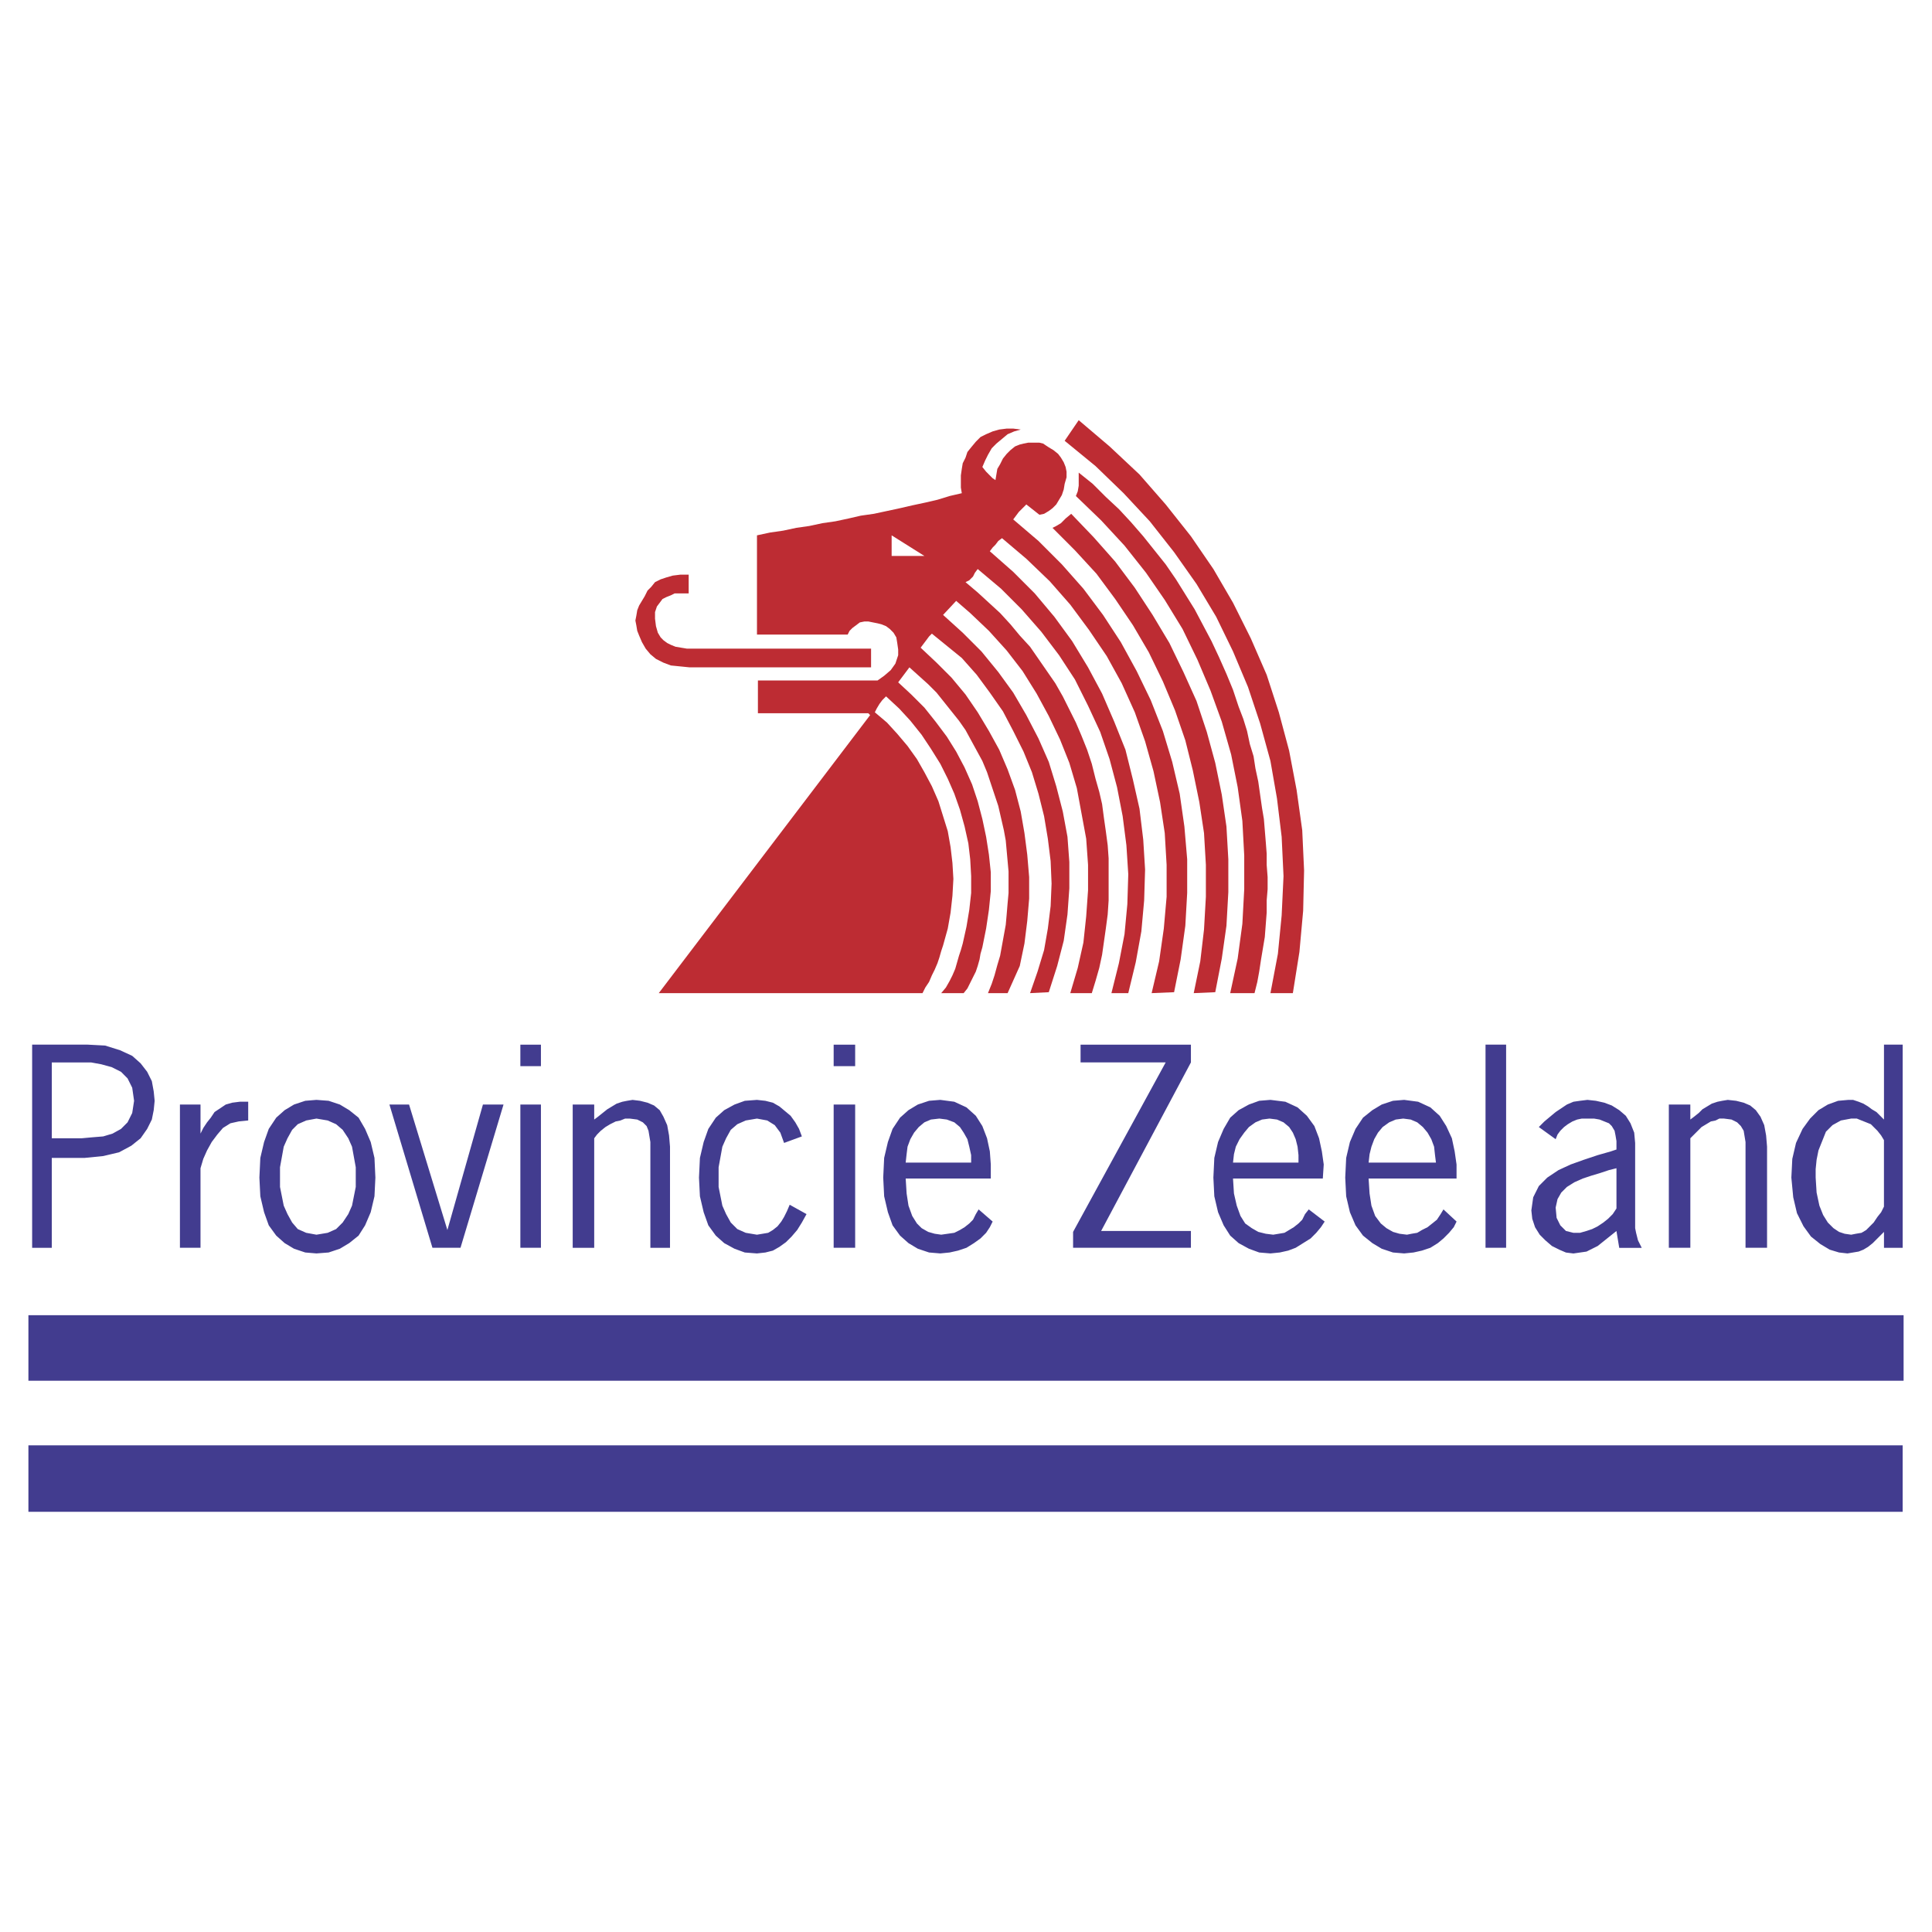 <svg xmlns="http://www.w3.org/2000/svg" width="2500" height="2500" viewBox="0 0 192.756 192.756"><g fill-rule="evenodd" clip-rule="evenodd"><path fill="#fff" d="M0 0h192.756v192.756H0V0z"/><path fill="#bd2c33" d="M107.623 41.922l3.078 2.615 2.987 2.802 2.613 2.99 2.517 3.175 2.241 3.269 1.959 3.363 1.773 3.549 1.586 3.644 1.213 3.736 1.027 3.83.746 3.923.561 4.015.185 4.017-.093 4.017-.373 4.11-.655 4.109h-2.236l.744-3.923.375-3.829.186-3.923-.186-3.924-.467-3.829-.652-3.735-1.027-3.737-1.213-3.644-1.494-3.549-1.68-3.456-1.959-3.269-2.24-3.176-2.426-3.083-2.611-2.801-2.801-2.708-3.08-2.523 1.402-2.055zM101.836 42.856l-.652.186-.655.281-.56.468-.559.466-.465.468-.375.652-.279.562-.281.653.375.468.652.654.279.186.188-1.12.279-.468.279-.561.374-.465.375-.375.464-.374.467-.186.375-.094.467-.092h1.117l.375.092.279.188.282.186.467.28.464.375.282.373.279.466.187.467.094.468v.56l-.189.654-.092.56-.188.561-.558.934-.373.374-.373.28-.469.28-.467.094-1.305-1.028-.746.746-.56.748 2.519 2.149 2.332 2.335 2.149 2.428 1.959 2.615 1.771 2.71 1.586 2.894 1.401 2.897 1.213 3.081.933 3.083.746 3.177.467 3.269.279 3.269v3.363l-.185 3.269-.467 3.361-.654 3.269-2.241.094.748-3.175.467-3.269.28-3.177V86.29l-.186-3.175-.467-3.083-.654-3.083-.84-2.989-1.025-2.895-1.307-2.897-1.494-2.708-1.772-2.615-1.867-2.521-2.052-2.337-2.333-2.24-2.427-2.055-.371.28-.282.374-.279.279-.281.374 2.334 2.055 2.146 2.148 1.959 2.335 1.774 2.428 1.586 2.617 1.4 2.615L111.166 72l1.121 2.8.746 2.99.655 2.896.373 3.081.185 2.989-.094 3.083-.279 3.083-.559 3.082-.746 3.082h-1.681l.746-2.988.56-2.896.282-2.989.093-2.988-.187-2.897-.373-2.896-.561-2.894-.746-2.803-.933-2.709-1.213-2.615-1.307-2.615-1.586-2.428-1.771-2.337-1.961-2.24-2.053-2.056-2.332-1.962-.281.374-.186.374-.373.374-.374.186 1.214 1.028 2.238 2.055 1.028 1.121.931 1.12 1.028 1.122 2.519 3.641.746 1.309 1.307 2.615.558 1.308.561 1.4.467 1.403.373 1.494.373 1.307.281 1.214.186 1.403.187 1.306.186 1.401.093 1.308v4.203l-.093 1.401-.186 1.402-.373 2.615-.281 1.308-.373 1.306-.373 1.215h-2.147l.746-2.521.563-2.523.279-2.614.186-2.615V86.29l-.186-2.615-.933-5.045-.748-2.521-.932-2.335-1.119-2.336-1.215-2.241-1.399-2.243-1.587-2.055-1.772-1.96-1.867-1.775-1.399-1.214-1.307 1.4 1.96 1.775 1.867 1.868 1.68 2.055 1.492 2.055 1.306 2.242 1.213 2.335 1.028 2.335.746 2.429.652 2.522.467 2.521.186 2.523v2.615l-.186 2.615-.373 2.616-.654 2.521-.838 2.615-1.867.094.746-2.148.652-2.149.375-2.147.279-2.242.094-2.241-.094-2.242-.279-2.242-.375-2.243-.559-2.24-.654-2.149-.838-2.055-1.027-2.056-1.028-1.961-1.306-1.868-1.305-1.774-1.493-1.682-2.986-2.428-.28.28-.279.375-.561.746 1.587 1.494 1.493 1.494 1.399 1.683 1.214 1.774 1.119 1.867 1.027 1.868.838 1.963.746 2.055.561 2.148.373 2.149.279 2.147.19 2.242v2.149l-.19 2.241-.279 2.242-.467 2.241-1.213 2.709H98.57l.375-.934.278-.84.281-1.027.279-.934.561-3.083.092-1.028.093-1.121.094-1.026v-2.149l-.279-3.083-.188-1.028-.558-2.427-1.121-3.363-.467-1.12-1.679-3.083-.653-.934-2.239-2.803-.84-.841-1.866-1.68-1.121 1.494 1.307 1.215 1.307 1.306L93.345 72l1.12 1.494.933 1.494.839 1.587.747 1.682.561 1.681.465 1.775.375 1.774.279 1.775.188 1.775v1.868l-.188 1.868-.279 1.869-.375 1.869-.186.652-.094.56-.185.654-.188.561-.84 1.681-.372.467h-2.24l.467-.561.372-.654.28-.559.28-.654.374-1.307.187-.562.186-.653.374-1.682.28-1.681.186-1.68v-1.682l-.094-1.681-.186-1.588-.374-1.681-.466-1.682-.559-1.587-.654-1.495-.746-1.494-.934-1.495-.932-1.402-1.12-1.4-1.119-1.215-1.307-1.214-.373.374-.28.374-.28.466-.186.374 1.213 1.027 1.025 1.121 1.026 1.215.935 1.307.746 1.308.746 1.401.653 1.494.933 2.989.28 1.588.186 1.589.094 1.587-.094 1.682-.186 1.68-.28 1.589-.467 1.681-.186.56-.186.654-.188.561-.28.654-.279.56-.28.655-.373.558-.28.561H65.725l21.088-27.741-.187-.187H75.617v-3.269h11.942l.654-.467.653-.56.467-.654.279-.84v-.56l-.093-.655-.093-.561-.28-.467-.373-.374-.373-.28-.466-.186-.375-.094-.466-.093-.467-.094h-.372l-.468.094-.372.28-.373.28-.28.281-.188.373h-9.05v-9.9l1.307-.281 1.305-.187 1.307-.28 1.307-.187 1.306-.28 1.305-.188 1.307-.28 1.213-.28 1.307-.186 1.307-.28 1.304-.28 1.214-.281 1.307-.279 1.212-.281 1.213-.374 1.214-.28-.093-.56v-1.214l.093-.654.093-.561.28-.56.186-.562.374-.466.466-.56.467-.468.561-.28.652-.281.654-.186.745-.094h.654l.746.094z"/><path fill="#bd2c33" d="M123.578 70.505l.465 1.214.375 1.213.279 1.308.373 1.215.186 1.214.281 1.309.373 2.614.188 1.121.185 2.243.094 1.213v1.121l.094 1.214v1.215l-.094 1.12v1.214l-.186 2.429-.375 2.241-.185 1.215-.188 1.029-.279 1.119h-2.426l.746-3.455.467-3.457.186-3.455v-3.363l-.186-3.456-.467-3.362-.654-3.269-.932-3.269-1.119-3.083-1.306-3.084-1.494-3.082-1.772-2.895-1.867-2.709-2.147-2.709-2.332-2.521-2.519-2.429.185-.467.096-.561v-1.307l1.398 1.121 1.307 1.307 1.305 1.214 1.213 1.309 1.215 1.4 2.24 2.803 1.025 1.494 1.865 2.99 1.68 3.174.746 1.589.746 1.68.655 1.589.56 1.682z"/><path fill="#bd2c33" d="M121.246 98.992l-2.148.094.654-3.175.373-3.177.186-3.269V86.29l-.186-3.175-.467-3.083-.652-3.177-.746-2.989-1.028-2.989-1.212-2.895-1.401-2.895-1.586-2.709-1.771-2.616-1.867-2.521-2.147-2.335-2.238-2.242.373-.187.467-.28.466-.468.559-.466 2.238 2.335 2.149 2.428 1.959 2.616 1.773 2.708 1.678 2.803 1.4 2.895 1.307 2.895 1.025 3.083.842 3.083.652 3.175.465 3.177.188 3.269V89l-.188 3.362-.465 3.269-.652 3.361z"/><path fill="#fff" d="M88.959 55.466v-2.054l3.267 2.054h-3.267z"/><path fill="#bd2c33" d="M68.71 59.202h-1.398l-.373.188-.468.186-.372.186-.28.374-.28.374-.187.56v.655l.094.746.186.654.281.467.278.282.374.279.374.186.466.188.559.093.56.093h18.383v1.869H68.805l-.933-.094-.933-.093-.748-.281-.745-.374-.56-.466-.467-.561-.374-.653-.28-.655-.186-.466-.094-.561-.092-.467.092-.467.094-.56.186-.468.561-.934.28-.561.372-.374.374-.466.561-.28.558-.186.654-.188.747-.092h.838v1.867z"/><path fill="#423c8f" d="M2.834 150.834h186.994v-6.631H2.834v6.631zM2.834 137.756h187.088v-6.537H2.834v6.537zM3.207 104.225v20.268h1.959v-8.967h3.266l1.867-.186 1.585-.375 1.213-.654.934-.746.652-.934.466-.934.187-.936.093-.934-.093-.936-.187-1.025-.466-.934-.652-.842-.841-.748-1.212-.559-1.493-.467-1.773-.094H3.207v.003zm1.96 1.773h3.92l1.025.188 1.027.281.934.467.652.654.466.934.187 1.307-.187 1.215-.466.934-.652.654-.841.467-.933.281-1.12.092-1.027.094H5.167v-7.568zm14.837 4.203h-2.053v14.291h2.053v-7.938l.279-.936.374-.84.466-.84.561-.748.56-.654.747-.467.839-.186.933-.094v-1.869h-.839l-.746.094-.654.186-1.119.748-.374.561-.373.467-.374.561-.279.561v-2.897h-.001zm11.57 14.854l1.213-.094 1.121-.375.933-.559.933-.748.652-1.027.56-1.309.375-1.588.092-1.867-.092-1.963-.375-1.586-.56-1.309-.652-1.121-.933-.748-.933-.561-1.121-.373-1.213-.092-1.119.092-1.121.373-.933.561-.841.748-.746 1.121-.467 1.309-.374 1.586-.093 1.963.093 1.867.374 1.588.467 1.309.746 1.027.841.748.933.559 1.121.375 1.119.094zm0-1.869l-1.026-.188-.84-.373-.559-.654-.466-.84-.375-.842-.372-1.867v-1.963l.372-2.053.375-.842.466-.84.559-.561.84-.373 1.026-.189 1.121.189.839.373.654.561.559.84.374.842.373 2.053v1.963l-.373 1.867-.374.842-.559.84-.654.654-.839.373-1.121.188zm18.662-12.985h-2.054l-3.546 12.518-3.824-12.518h-1.959l4.292 14.291h2.799l4.292-14.291zm1.68 14.291h2.053v-14.291h-2.053v14.291zm0-18.119h2.053v-2.148h-2.053v2.148zm7.37 7.191l.281-.373.374-.375.466-.371.467-.281.56-.279.466-.094.466-.189h.467l.747.096.56.279.373.373.188.467.187 1.123v10.553h1.959v-10.086l-.094-1.121-.187-1.029-.374-.84-.372-.654-.561-.467-.652-.279-.747-.188-.747-.092-.561.092-.466.094-.561.186-.466.281-.467.281-.933.746-.374.281v-1.496h-2.146v14.291h2.146v-10.929h.001zm20.716-.185l-.28-.748-.373-.654-.468-.654-.559-.467-.56-.467-.653-.373-.747-.188-.84-.092-1.213.092-1.027.373-1.026.561-.84.748-.746 1.121-.466 1.309-.373 1.586-.094 1.963.094 1.867.373 1.588.466 1.309.746 1.027.84.748 1.026.559 1.027.375 1.213.094.84-.094.747-.188.653-.373.652-.469.561-.559.56-.654.466-.748.466-.84-1.679-.934-.28.654-.28.561-.28.465-.372.469-.467.373-.468.279-.559.094-.56.094-1.12-.188-.839-.373-.654-.654-.466-.84-.373-.842-.374-1.867v-1.963l.374-2.053.373-.842.466-.84.654-.561.839-.373 1.12-.189 1.026.189.747.465.56.748.373 1.027 1.774-.651zm3.172 11.113h2.146v-14.291h-2.146v14.291zm0-18.119h2.146v-2.148h-2.146v2.148zm15.678 11.209v-1.402l-.096-1.307-.279-1.309-.467-1.215-.652-1.027-.933-.84-1.212-.561-1.401-.186-1.12.092-1.12.373-.933.561-.841.748-.746 1.121-.466 1.309-.373 1.586-.094 1.963.094 1.867.373 1.588.466 1.309.746 1.027.841.748.933.559 1.12.375 1.12.094.933-.094.84-.188.84-.281.747-.465.652-.467.561-.562.371-.561.281-.561-1.398-1.213-.281.467-.279.561-.373.375-.468.371-.466.281-.559.279-1.307.188-.654-.094-.652-.186-.653-.375-.466-.465-.468-.748-.373-1.029-.187-1.213-.093-1.494h8.492v.001zm-8.493-1.588l.093-.84.093-.748.28-.748.374-.654.467-.559.56-.469.652-.279.841-.096.746.096.747.279.559.469.374.559.372.654.188.748.186.84v.748h-6.532zm28.459-11.769h-11.01v1.773h8.492l-9.238 16.908v1.586h11.756v-1.68h-8.957l8.957-16.814v-1.773zm13.159 13.357l.092-1.402-.186-1.307-.281-1.309-.465-1.215-.748-1.027-.932-.84-1.213-.561-1.492-.186-1.121.092-1.027.373-1.025.561-.84.748-.654 1.121-.559 1.309-.373 1.586-.094 1.963.094 1.867.373 1.588.559 1.309.654 1.027.84.748 1.025.559 1.027.375 1.121.094.932-.094.84-.188.746-.281 1.492-.932.561-.562.467-.561.373-.561-1.586-1.213-.373.467-.279.561-.375.375-.467.371-.465.281-.467.279-.561.094-.561.094-.746-.094-.746-.186-.652-.375-.652-.465-.469-.748-.373-1.029-.279-1.213-.094-1.494h8.959v.001zm-8.959-1.588l.094-.84.186-.748.373-.748.467-.654.467-.559.652-.469.654-.279.746-.096.748.096.652.279.561.469.371.559.281.654.188.748.092.84v.748h-6.532zm22.302 1.588v-1.402l-.189-1.307-.277-1.309-.561-1.215-.654-1.027-.932-.84-1.215-.561-1.398-.186-1.119.092-1.121.373-.932.561-.934.748-.748 1.121-.559 1.309-.373 1.586-.094 1.963.094 1.867.373 1.588.559 1.309.748 1.027.934.748.932.559 1.121.375 1.119.094.934-.094.84-.188.84-.281.746-.465.561-.467.559-.562.467-.561.281-.561-1.307-1.213-.281.467-.373.561-.467.375-.467.371-.559.281-.469.279-.559.094-.465.094-.748-.094-.652-.186-.654-.375-.559-.465-.561-.748-.373-1.029-.186-1.213-.096-1.494h8.774v.001zm-8.773-1.588l.096-.84.186-.748.279-.748.373-.654.467-.559.654-.469.652-.279.746-.096.746.096.652.279.561.469.467.559.375.654.279.748.092.84.094.748h-6.719zm11.664 8.498h2.055v-20.268h-2.055v20.268zm15.582 0l-.186-.373-.186-.373-.188-.748-.094-.467v-8.5l-.094-1.027-.371-.934-.467-.748-.654-.561-.746-.467-.748-.279-.838-.188-.84-.092-.746.092-.652.094-.654.279-1.119.748-.561.467-.561.469-.559.561 1.68 1.213.186-.467.279-.375.373-.371.375-.281.465-.279.467-.188.467-.096h1.213l.561.096.465.188.467.186.281.279.279.467.094.469.094.561v.84l-.561.188-1.307.373-1.4.467-1.305.467-1.213.561-1.121.748-.838.84-.561 1.121-.186 1.309.092.84.279.84.467.748.561.561.652.561.746.373.654.281.748.094.652-.094.652-.094.561-.281.559-.279.467-.375 1.4-1.119.279 1.68h2.241v-.005zm-2.518-7.937v4.016l-.373.561-.467.467-.467.373-.561.375-.559.279-.561.188-.652.186h-.652l-.748-.186-.561-.561-.371-.748-.094-1.027.186-.84.373-.654.561-.561.746-.467.84-.373.84-.281.934-.281.838-.279.748-.187zm7.371-2.991l.748-.748.371-.371.934-.561.467-.094.373-.189h.467l.746.096.561.279.373.373.279.467.186 1.123v10.553h2.148v-10.086l-.094-1.121-.188-1.029-.373-.84-.467-.654-.559-.467-.654-.279-.746-.188-.84-.092-.559.092-.467.094-.561.186-.467.281-.467.281-.373.373-.467.373-.373.281v-1.496H166.5v14.291h2.146v-10.928zm19.317 6.819l-.281.561-.371.469-.375.559-.375.375-.371.373-.467.279-.561.094-.467.094-.652-.094-.561-.186-.559-.375-.561-.561-.467-.748-.373-.934-.279-1.307-.094-1.494v-.84l.094-.936.186-.934.746-1.869.654-.654.84-.465 1.025-.189h.561l.467.189.467.186.467.188.373.373.281.279.371.469.281.467v6.631h.001zm0-8.686l-.375-.375-.373-.373-.465-.279-.375-.281-.467-.281-.467-.186-.559-.186h-.467l-1.027.092-1.025.373-.934.561-.838.84-.748 1.029-.654 1.4-.371 1.588-.094 1.869.186 1.961.373 1.588.654 1.309.746 1.027.932.746.936.561.932.281.842.094.559-.094.559-.094.467-.188.467-.279.467-.373 1.121-1.121v1.586h1.865v-20.268h-1.865v7.473h-.002z"/></g></svg>